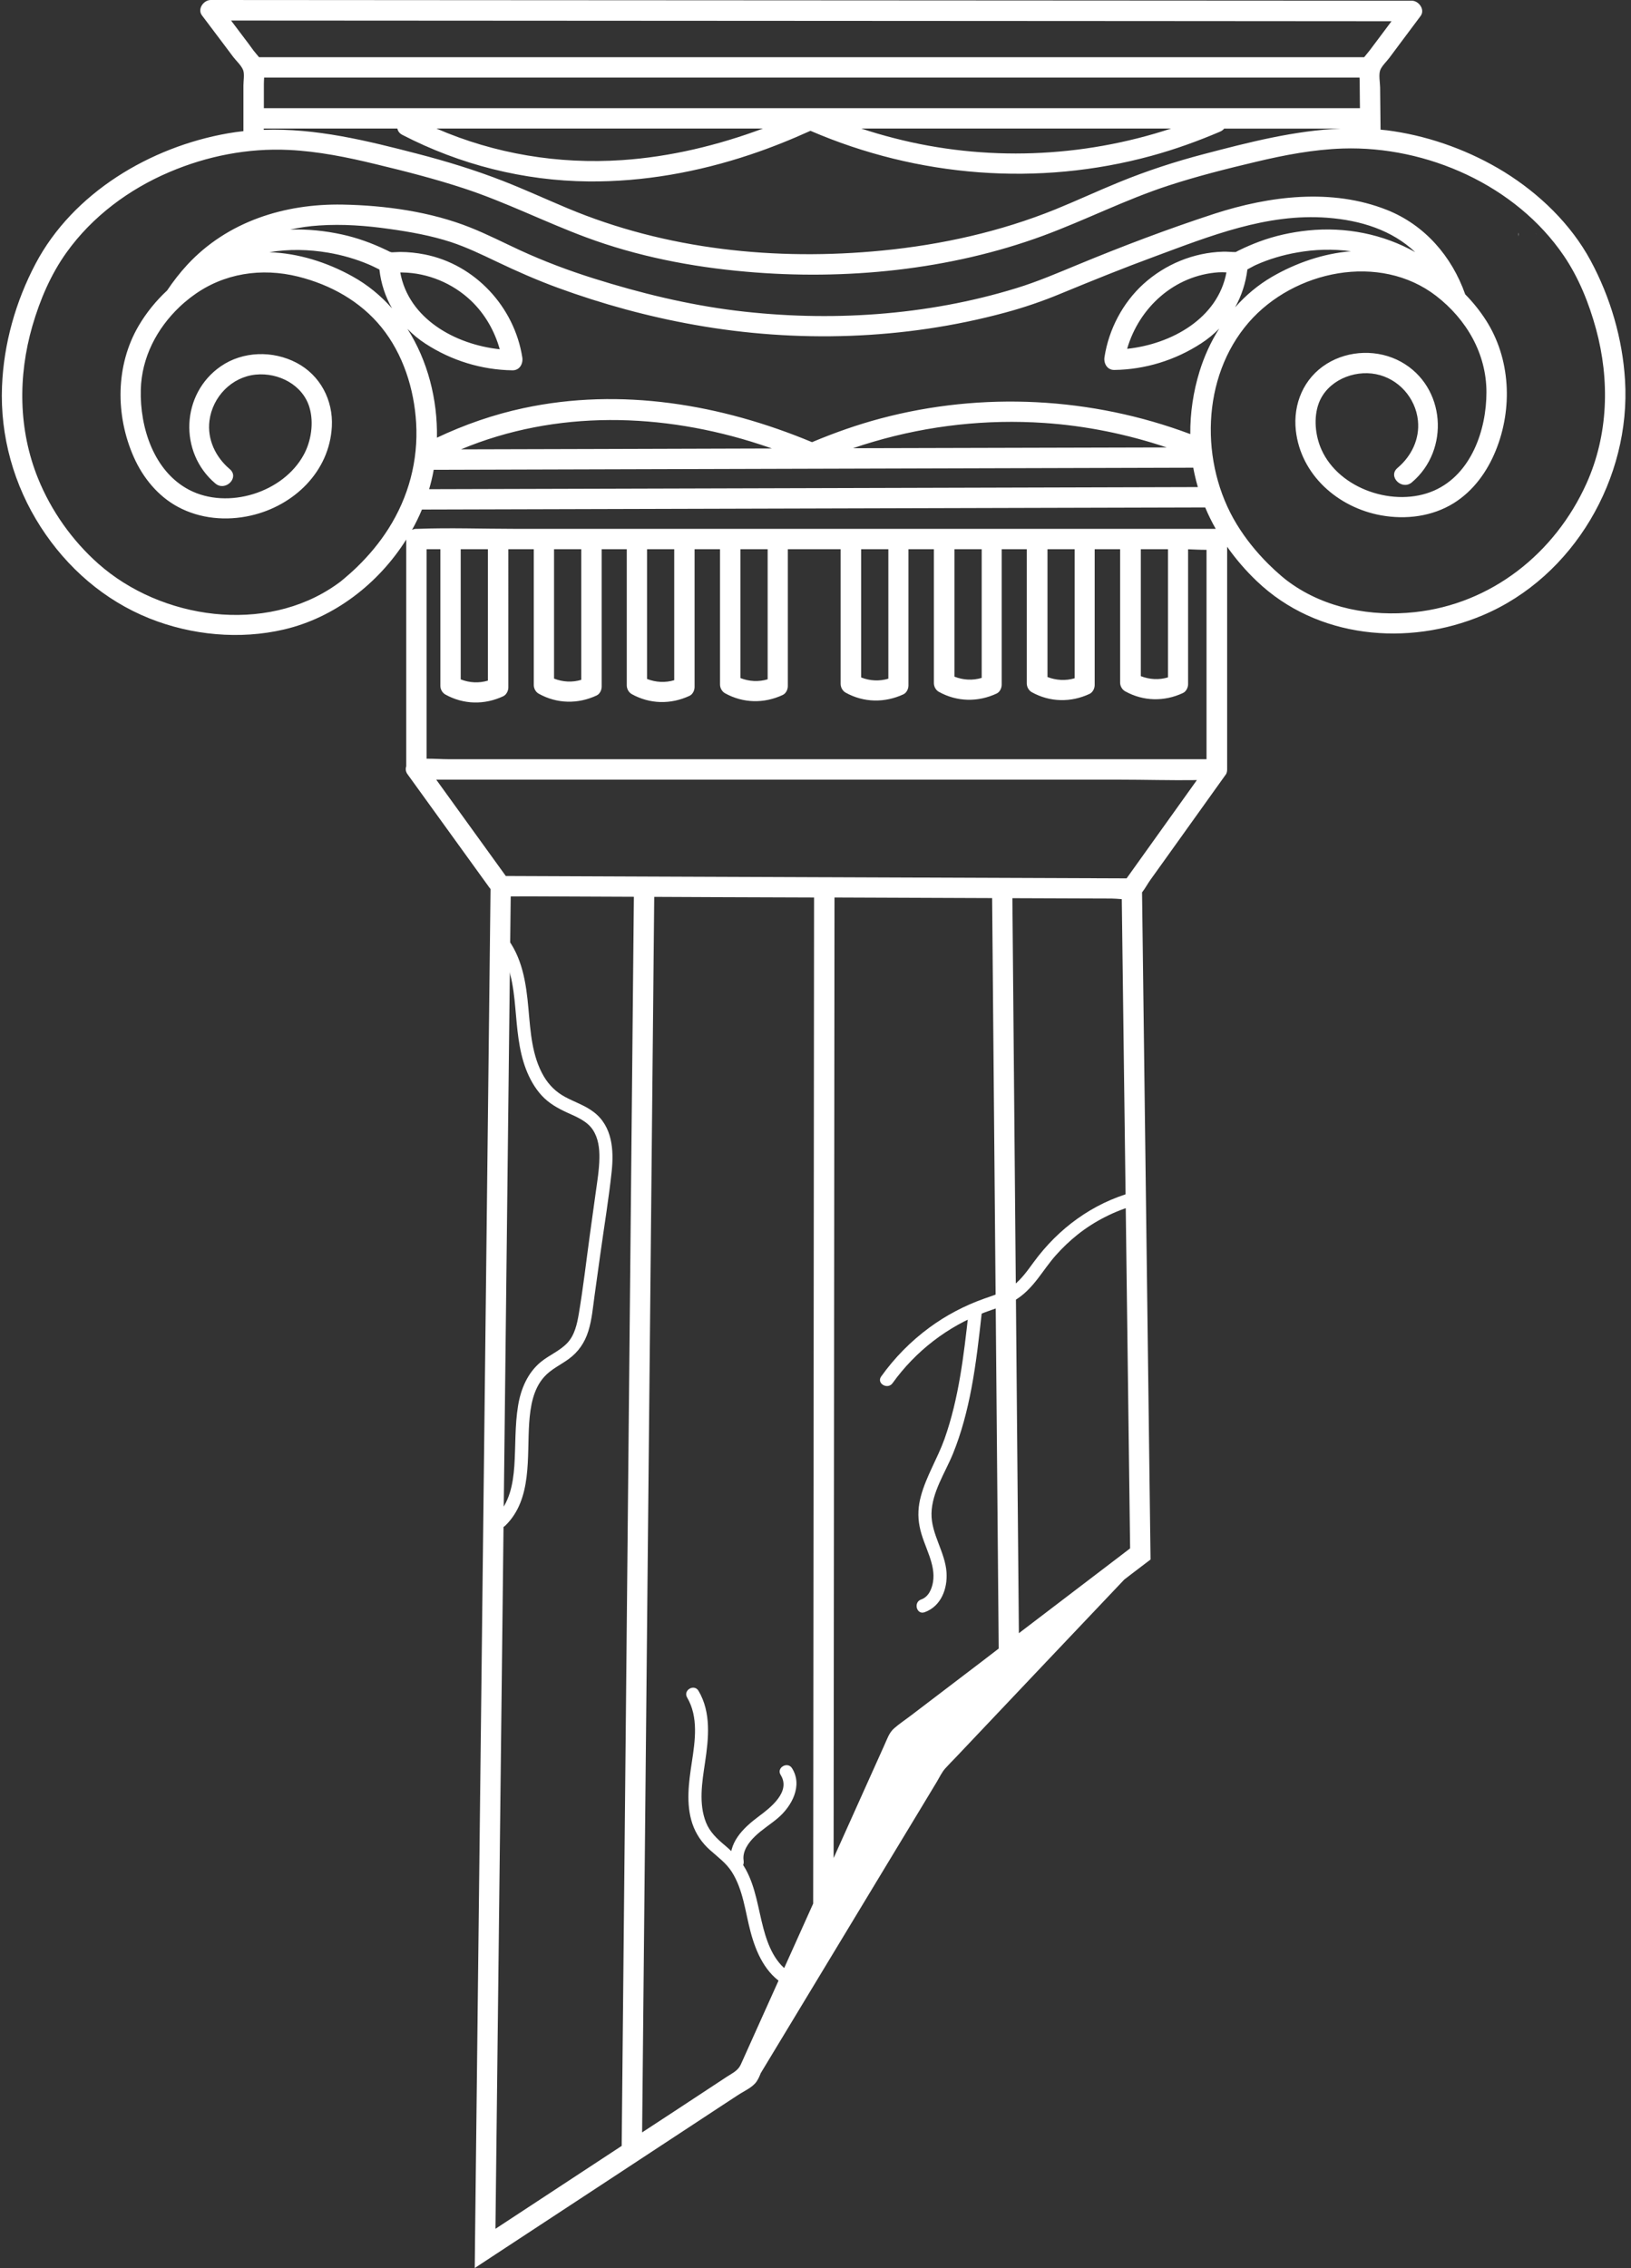 <?xml version="1.0" encoding="UTF-8" standalone="no"?><svg xmlns="http://www.w3.org/2000/svg" xmlns:xlink="http://www.w3.org/1999/xlink" fill="#ffffff" height="2585.2" preserveAspectRatio="xMidYMid meet" version="1" viewBox="136.5 63.5 1859.3 2585.2" width="1859.3" zoomAndPan="magnify"><rect x="136.5" y="63.5" width="1859.3" height="2585.2" fill="#333333" stroke="none"/><g id="change1_4"><path d="M1888,329.7c-0.2,0.4-0.5,0.8-0.8,1.1c0.2-0.3,0.4-0.6,0.6-0.9C1887.9,329.9,1888,329.8,1888,329.7z"/></g><g><g id="change1_3"><path d="M1867,333c0.4-0.7,0.6-1.6,0.6-2.6v-1.6C1868.1,330,1868,331.5,1867,333z"/></g></g><g><g id="change1_8"><path d="M1643.3,390.5h-1C1642.7,390.5,1643,390.5,1643.3,390.5z"/></g></g><g id="change1_5"><path d="M1989,496.8c-2.9-47.4-16.7-94.4-39.2-136.2c-22.5-41.7-58.5-76.3-98.5-101.1c-38-23.4-82-39.7-126.1-46.4 c-5-0.8-9.9-1.4-14.9-1.8c-0.1-9.6-0.2-19.2-0.3-28.9c-0.1-6.4-0.1-12.8-0.2-19.2c-0.1-5.7-1.8-14.5,0.1-19.7 c1.8-4.8,7.5-10.1,10.6-14.3c3.8-5.1,7.6-10.2,11.4-15.3c8-10.7,16-21.4,24-32.1c5.5-7.3-2-17.5-10-17.5 C1568,64.2,1390,64.1,1212.2,64c-177.9-0.1-355.9-0.2-533.8-0.3c-100.6-0.1-201.1-0.1-301.7-0.2c-8,0-15.5,10.2-10,17.5 c8.2,10.8,16.3,21.6,24.5,32.5c3.7,4.9,7.4,9.8,11.1,14.8c3.4,4.5,9.5,10,11.4,15.2c1.7,4.5,0.3,12.4,0.3,17.4V213 c-5.9,0.6-11.9,1.5-17.8,2.5C307.8,231,219.8,283.2,177.1,364c-22.7,43-36.4,91.3-38.3,139.9c-2.3,56.7,13.5,112.8,44.2,160.4 c29.9,46.4,72.4,83.5,123.9,104.1c48,19.2,103,24.4,153.4,12.6c57.4-13.4,107.7-52.3,139.3-102.5V937c-1,2.8-0.8,6,1.6,9.2 c20.5,28.4,41,56.7,61.4,85c10.1,13.9,20.1,27.9,30.2,41.8c1,1.4,1.9,2.7,2.9,3.9c-5.9,514.1-11.8,1028.2-17.7,1542.3 c-0.1,9.8-0.2,19.7-0.3,29.5c7.8-5.1,15.6-10.3,23.4-15.4l143.9-94.5c7.8-5.1,15.6-10.2,23.4-15.4c16.1-10.6,32.2-21.2,48.4-31.8 c13.6-8.9,27.1-17.8,40.6-26.7c6.8-4.4,13.6-8.9,20.3-13.3c6.8-4.5,16.7-8.7,21.3-15.5c1.9-2.8,3.4-6.1,4.7-9.5 c23.8-39.4,47.6-78.8,71.4-118.1c24.7-40.9,49.4-81.7,74.1-122.6c12.3-20.3,24.6-40.7,36.9-61c6.1-10.2,12.3-20.3,18.4-30.5 c3-5,5.7-10.9,9.6-15.2s8-8.5,12.1-12.7c32.8-34.6,65.6-69.2,98.4-103.9c31.2-32.9,62.3-65.7,93.5-98.6c2.3-1.8,4.7-3.6,7-5.4 c7.7-5.8,15.3-11.7,23-17.5c-0.1-10.1-0.3-20.2-0.4-30.3c-3.1-243.4-6.2-486.7-9.3-730.1c3.6-4.5,6.6-10.3,9.4-14.1 c5.9-8.2,11.8-16.5,17.7-24.7c22.3-31.3,44.7-62.5,67.1-93.8l0,0l0,0c0.4-0.6,0.9-1.2,1.3-1.8c0.1-0.1,0.2-0.3,0.3-0.4l0,0 c0.8-1.5,1.2-3.3,1.2-5.4V686.7c9.9,14.1,21.3,27.3,33.7,39.1c68.4,65.5,172.3,75.1,257.7,39C1930.6,721,1995.8,608.1,1989,496.8z M413.4,104.8c-4.5-6-9-12-13.5-17.9c170.2,0.1,340.4,0.2,510.5,0.3c177.9,0.1,355.8,0.2,533.8,0.3c92.9,0.1,185.7,0.1,278.6,0.2 c-4,5.4-8,10.8-12.1,16.2c-4.2,5.6-8.4,11.2-12.6,16.8c-1.9,2.5-4.3,5.2-6.5,8c-163.6,0-327.1,0-490.7,0c-165,0-330,0-495,0 c-91.4,0-182.8,0-274.1,0c-2.1-2.7-4.5-5.2-6.2-7.5C421.6,115.6,417.5,110.2,413.4,104.8z M807.4,270.3 c62.5,0.6,125-10.7,184.2-30.5c23.4-7.8,46.3-17,68.8-27.2c122.4,52.8,259.8,63.8,388.8,28.5c26.7-7.3,52.8-16.7,78.3-27.6 c2-0.9,3.5-2.1,4.5-3.4c44.4,0,88.8,0,133.2,0c-52.9,2.1-105.1,15.6-156.6,29.1c-32.8,8.6-64.9,19.1-96.2,31.9 c-24.3,9.9-48.1,21-72.4,30.9c-63.1,25.6-130.2,40.5-197.9,47.1c-121.3,11.9-246.4-1-359.3-48.5c-24.3-10.2-48.2-21.2-72.8-30.8 c-32-12.5-64.7-22.5-97.9-31.1c-57.5-14.9-115.7-29.3-174.9-27.2V210c50.8,0,101.5,0,152.3,0c0.5,2.8,2.2,5.4,5.6,7.2 C660.8,251.2,733.4,269.6,807.4,270.3z M634,210c96.3,0,192.7,0,289,0h83.3c-51.6,19.2-105.7,32.3-160.7,36 C772.9,250.9,700.5,238.9,634,210z M1118.3,210c99.9,0,199.7,0,299.6,0h53.7c-101.7,33.5-212.2,37.8-316.1,10.9 C1143,217.7,1130.6,214.1,1118.3,210z M1201.4,186.8c-165,0-330,0-495,0c-89.7,0-179.4,0-269.1,0v-27.7c0-2.3,0.2-4.7,0.3-7.2 c161.7,0,323.3,0,485,0c165,0,330,0,495,0c89.6,0,179.1,0,268.7,0c0.1,1.3,0.2,2.6,0.2,3.7c0.1,7.7,0.2,15.3,0.2,23 c0,2.7,0.1,5.5,0.1,8.2C1525,186.8,1363.2,186.8,1201.4,186.8z M845.2,2509.5c-47.9,31.5-95.9,63-143.9,94.5 c2.4-211.2,4.8-422.5,7.3-633.7c3.4-295,6.8-590,10.1-885c6.5,0,13-0.1,19.5-0.1c40.3,0.2,80.6,0.3,120.9,0.5 C854.4,1560.3,849.8,2034.9,845.2,2509.5z M1063.5,2233.3c-7.4,16.6-14.9,33.1-22.3,49.6c-13.4,29.7-26.7,59.4-40.1,89.1 c-6.7,14.8-13.4,29.7-20,44.5c-3.2,7.2-9.3,9.8-15.9,14.1c-7.9,5.2-15.8,10.4-23.7,15.6c-24.3,16-48.6,32-73,47.9 c1.7-173.8,3.4-347.5,5.1-521.2c2.9-295.7,5.8-591.4,8.7-887.1c22.3,0.1,44.5,0.2,66.7,0.3c38.5,0.2,77,0.3,115.5,0.4 C1064.1,1468.8,1063.8,1851,1063.5,2233.3z M1256,1957.2c-27,20.5-53.9,41.1-80.9,61.6c-6.4,4.9-13.4,9.5-19.4,14.8 c-5.8,5.1-7.9,12.3-11.1,19.2c-6.7,14.8-13.4,29.7-20,44.5c-12.6,28.1-25.2,56.1-37.8,84.1c0.1-70.2,0.1-140.4,0.2-210.6 c0.3-294.8,0.5-589.5,0.8-884.3c59.9,0.2,119.8,0.5,179.7,0.7c2.5,285.2,5,570.3,7.5,855.4C1268.6,1947.5,1262.3,1952.3,1256,1957.2 z M1414.5,1836.3c-38.8,29.6-77.7,59.2-116.5,88.8c-2.4-279.2-4.9-558.5-7.4-837.8c27.3,0.1,54.6,0.2,82,0.3 c10.3,0,20.6,0.1,30.9,0.1c3.5,0,7.6,0.4,11.8,0.7c3.1,246.7,6.3,493.4,9.5,740C1421.3,1831.1,1417.9,1833.7,1414.5,1836.3z M1420.8,1064.7c-114.5-0.4-229-0.9-343.5-1.3h-2h-0.1h-0.1c-0.1,0-0.1,0-0.2,0c-69.7-0.3-139.4-0.6-209.1-0.8 c-50.9-0.2-101.8-0.4-152.7-0.6c-26.4-36.6-52.9-73.2-79.3-109.8h777.9c29.6,0,59.5,0.9,89.2,0.5 C1474.2,990,1447.5,1027.3,1420.8,1064.7z M1512.2,928.9H648.3c-8.2,0-17-0.7-25.5-0.6V689.5h15.7v155.7c0,4,2.2,8,5.8,10 c20.7,11.5,44.6,11.9,65.9,1.9c3.6-1.7,5.8-6.2,5.8-10V689.5h29v154.8c0,4,2.2,8.1,5.8,10c20.7,11.5,44.6,11.9,65.9,1.9 c3.6-1.7,5.7-6.2,5.7-10V689.5H851v155.2c0,4,2.2,8,5.7,10c20.7,11.5,44.6,11.9,65.9,1.9c3.6-1.7,5.7-6.2,5.7-10V689.5h29v154.2 c0,4,2.2,8,5.7,10c20.7,11.5,44.6,11.9,65.9,1.9c3.6-1.7,5.7-6.2,5.7-10V689.5h60.2V843c0,4,2.2,8,5.7,10 c20.7,11.5,44.6,11.8,65.9,1.9c3.6-1.7,5.7-6.2,5.7-10V689.5h29v152.6c0,4,2.2,8.1,5.7,10c20.7,11.5,44.6,11.9,65.9,1.9 c3.6-1.7,5.7-6.2,5.7-10V689.5h28.6v153c0,4,2.2,8,5.7,10c20.7,11.5,44.6,11.9,65.9,1.9c3.6-1.7,5.8-6.2,5.8-10V689.5h29v152 c0,4,2.2,8,5.8,10c20.7,11.5,44.6,11.9,65.9,1.9c3.6-1.7,5.8-6.2,5.8-10V689.6c6.8,0.2,14,0.7,21,0.6v238.7H1512.2z M661.7,837.9 V689.5h31v149.8C682.5,842.4,671.6,841.8,661.7,837.9z M768.1,837V689.5h31v148.9C789,841.5,778,840.9,768.1,837z M874.1,837.4 V689.5h31v149.3C895,841.9,884,841.3,874.1,837.4z M980.6,836.4V689.5h31v148.3C1001.4,840.9,990.4,840.3,980.6,836.4z M1118.2,835.7V689.5h31v147.6C1139,840.2,1128,839.6,1118.2,835.7z M1224.6,834.8V689.5h31v146.7 C1245.4,839.3,1234.5,838.7,1224.6,834.8z M1330.6,835.2V689.5h31v147.1C1351.4,839.7,1340.4,839,1330.6,835.2z M1437,834.2V689.5 h31v146.1C1457.9,838.7,1446.9,838.1,1437,834.2z M723.3,666.3c-36.8,0-73.8-1.4-110.5,0c-0.5,0-1,0-1.6,0c-1.8,0-3.5,0.4-5,1.2 c4.2-7.5,8-15.3,11.3-23.2c233.5-0.7,467.1-1.3,700.6-1.9c64.1-0.2,128.2-0.3,192.3-0.5c3.5,8.4,7.5,16.5,12,24.4H723.3z M621.6,455.3c29.5,19.2,63.9,29.8,99.1,30.3c8.2,0.1,12.3-7.5,11.2-14.7c-9-57.5-53.8-106.1-111.4-117.4c-9.2-1.8-18.6-2.8-28-2.8 c-3,0-6.1,0.4-9.2,0.4c0,0,0,0-0.1,0c-0.6-0.1-1.6-0.3-2.5-0.7c-1.7-0.9-3.5-1.8-5.3-2.6c-15.6-7.4-32-13.3-48.9-17 c-19.2-4.2-39.3-6.3-59.2-5.6c10.8-2.4,21.8-4,33.1-4.7c26.8-1.8,53.7,0.2,80.2,4c23.6,3.3,47.1,7.5,69.9,14.9 c18.1,6,35.1,14.2,52.3,22.4c22.8,10.9,45.8,21,69.5,29.7c50.5,18.5,103.1,32.9,156.1,42.3c116.6,20.8,239.1,17.1,353.7-13.9 c21.6-5.8,42.7-13,63.4-21.6c35.6-14.7,71.2-29.1,107.3-42.4c63.5-23.5,127.8-49.4,196.7-44.2c38.5,2.9,73.9,14.2,100.3,39.2 c-36.5-20.5-79.3-29.1-122.2-24.7c-19.2,2-38,6.1-56.1,12.9c-7.4,2.8-14.7,5.9-21.8,9.4c-1.4,0.7-2.8,1.3-4.1,2.1 c-0.1,0.1-0.3,0.2-0.4,0.2c-4.9,0.1-9.8-0.6-14.7-0.4c-33.4,1-65.6,14.3-90.4,36.7c-23.7,21.5-39.6,51.8-44.5,83.4 c-1.1,7.2,3,14.8,11.2,14.7c35.2-0.5,69.5-11.1,99-30.3c7.6-4.9,14.5-10.6,20.6-16.9c-9.6,15.1-17.1,31.6-22.4,48.7 c-7.1,23-10.8,47.3-10.6,71.6c-112.4-42.2-236.9-48.7-353-17.8c-26.7,7.1-52.7,16.3-78.2,27c-103.6-43.2-218-62.6-328.9-38.8 c-34.1,7.3-67.2,18.8-98.7,33.7c0.8-43.5-10.5-87.7-33.6-124C607.1,444.7,614,450.4,621.6,455.3z M592.8,374.1c0.9,0,1.8-0.1,2.7,0 c28.8,0.5,57.1,12.3,78,32.2c15.9,15.2,26.8,34.4,32.7,55.3C655.1,456.2,602.3,426.6,592.8,374.1z M583.4,415 c-12.7-14.4-27.8-26.9-45.2-36.5c-29-16.1-61.7-26.4-94.6-27.5c22.1-3.8,45-3.2,67,0.5c15.8,2.7,31.6,7.2,46.4,13.5 c4.1,1.7,8,3.8,12,5.7C570.8,386.6,575.7,401.5,583.4,415z M1558.5,370.6c3.4-1.7,6.6-3.7,9.7-5.1c14.9-6.7,30.9-11.4,47-14.2 c20.1-3.6,41.1-4.2,61.4-1.4c-31.5,2.5-62.7,13.3-90,29.1c-16,9.3-30.1,21.2-42.1,34.8C1551.8,400.7,1556.6,386.1,1558.5,370.6z M1543.5,351.7c0.3-0.2,1-0.5,1.4-0.7C1544.1,351.5,1543.7,351.7,1543.5,351.7z M1534.6,374c-9.7,52.3-62.4,81.7-113.2,87.1 c13.6-46.9,53.7-83.8,104.3-87.2C1528.7,373.7,1531.7,373.8,1534.6,374z M1313.3,597.1c61.2-0.2,122.4-0.3,183.5-0.5 c0.4,2.5,1,5,1.5,7.5c1.1,4.9,2.3,9.8,3.7,14.6c-230.9,0.6-461.8,1.2-692.7,1.9c-61.2,0.2-122.4,0.3-183.6,0.5 c2-6.9,3.7-13.8,5-20.9c0.1-0.4,0.2-0.8,0.2-1.2C858.4,598.3,1085.9,597.7,1313.3,597.1z M662,575.7c108.6-45.3,229.6-42,341.2-5.5 c4.5,1.4,8.9,3,13.3,4.5c-67.4,0.2-134.7,0.4-202.1,0.6C763.6,575.4,712.8,575.5,662,575.7z M1108.9,574.4 c7.8-2.7,15.7-5.2,23.7-7.5c63-18.5,128.8-25.7,194.2-21.3c47.6,3.2,94.5,12.8,139.7,27.9C1347.3,573.8,1228.1,574.1,1108.9,574.4z M1945,614.7c-35.9,79.5-108.4,137.3-196,146.6c-49.2,5.2-101.1-4.2-141.9-33.5c-4.1-2.9-4.5-3.3-9.6-7.5 c-5.4-4.6-10.5-9.3-15.5-14.3c-13.6-13.6-25.7-28.6-35.7-45c-42.1-69-40.7-167.4,13.8-230.1c51.5-59.2,149.3-79.7,213.6-30.1 c34.4,26.6,57.3,65.6,57.3,109.8c0,43.2-17.4,93.5-59.7,112.1c-44.6,19.6-108.1-1.3-128.4-46.8c-7-15.6-9.2-36.3-3-52.9 c9.6-25.4,39.5-38.1,65.2-33c25.5,5,45.1,26.9,47.8,52.8c2.2,21.1-7.4,40.7-23.3,54.1c-11.4,9.7,5,26,16.4,16.4 c43.6-36.8,38.6-109.1-12.2-137.3c-26.1-14.5-59.6-13.6-84.9,2.2c-26.2,16.3-38.5,45.7-35.2,75.9c5.6,50.7,48,87.9,97.2,96.8 c28.3,5.1,58.3,1.4,83-14c22.3-14,37.9-35.7,47.7-59.8c19.5-47.9,17-104.9-11.3-148.8c-6.7-10.4-14.6-20.3-23.5-29.3 c-15.3-43.4-46.2-79.1-89.2-96.2c-62.9-25-133.9-16-196.6,4.3c-52.7,17.2-104.9,37-156.1,58.2c-23,9.5-45.8,19.3-69.6,26.6 c-102.5,31.6-213.8,38.7-319.9,25.7c-55-6.8-108.9-20-161.7-36.6c-28.7-9-56.9-19.6-84.3-32.2c-18.8-8.7-37.3-18.2-56.6-25.9 c-45.2-18.1-97.2-25.3-145.7-26.2c-66.1-1.2-131.3,19.2-177.1,68.6c-8.4,9.1-16.1,19-23,29.3l0,0c-12.7,11.8-23.7,25.4-32.3,40 C268,479.9,268,537.1,289,584.5c10.4,23.5,27.6,44.6,50.4,56.8c25.3,13.6,55.1,16.2,82.9,9.9c49.1-11.1,89.8-50,92.5-101.5 c1.6-30.1-13.3-58.6-40.3-72.7c-26.9-14.1-61.1-13.4-86.4,4.1c-45.2,31.3-48,98.1-6.1,133.5c11.4,9.6,27.9-6.7,16.4-16.4 c-16.1-13.6-25.9-33.9-23.1-55.3c3.5-27.1,25.3-49.7,52.7-52.4c26-2.6,53.9,11.7,61.4,37.8c5,17.2,1.8,38-6.5,53.3 c-23.5,43.6-86.8,63.1-130.7,40.3c-40.4-21.1-56.3-71.1-55.2-114.1c0.9-36.7,18.2-69.8,44.3-94.6l0,0c0.9-0.8,1.8-1.7,2.7-2.5l0,0 l0,0c1.8-1.6,3.5-3.1,5.4-4.6c2.3-2,4.7-3.8,7.2-5.6c34.7-25.6,78.1-32.1,119.8-21.7c36.8,9.2,70.8,28,94.9,57.7 c24.7,30.5,37.3,70.2,39.6,109.1c2.5,42.9-8.6,84.4-31.6,120.6c-10.1,15.9-22.2,30.4-35.7,43.5c-4.8,4.7-9.9,9.2-15,13.5 c-4.6,3.8-4,3.4-8.7,6.7c-80.8,57-199.8,39.7-271.5-24c-29.7-26.4-53.6-60.2-68.5-97c-22.5-55.5-23-116.6-6.5-173.8 c8.6-29.6,20.9-58.7,39-83.9c29.3-40.9,71.1-72,117.3-91.6c42.9-18.3,89.4-27.4,136-25.2c33.5,1.6,66.5,8.3,99,16.2 c34.1,8.2,68.2,16.9,101.5,27.9c47.2,15.6,91.6,38.1,138.1,55.4c58.5,21.8,120.6,33.9,182.7,39.3c112.9,10,232.3-1.8,338.9-41.1 c47.9-17.7,93.5-41,142.1-56.9c33-10.8,66.8-19.3,100.5-27.3c32.4-7.7,65.3-14,98.7-15.1c95.9-3.1,197.4,41.9,252,122.2 c17.1,25.1,28.7,54.2,36.7,83.4C1971.8,496.7,1970,559.3,1945,614.7z"/></g><g id="change1_6"><path d="M1039.4,2313.2c-18.9-10.6-27.4-31.9-32.7-51.9c-6-22.6-8.7-46.3-20.1-67.1c-6-10.9-14.3-19.3-23.8-27.3 c-8.8-7.4-17-15-21.4-25.9c-8.7-21.6-4.5-46.2-1.2-68.4c4.1-27.4,7.3-56.9-7.4-81.8c-4.9-8.3-17.9-0.8-13,7.6 c13.1,22.2,9.1,49.4,5.4,73.6c-3.5,23-7,47.7,0.6,70.3c4,11.7,10.8,21.7,20,29.9c8.8,7.9,18.5,14.8,24.9,24.9 c13,20.4,15.3,45.3,21.4,68.3c6.3,23.8,17.2,48.3,39.6,60.8C1040.3,2330.9,1047.9,2318,1039.4,2313.2L1039.4,2313.2z"/></g><g id="change1_2"><path d="M984.2,2184.2c-1.6-10.6,5.7-20.6,12.9-27.5c8-7.8,17.7-13.7,26.2-20.9c15.8-13.5,28.6-36.9,16.1-56.8 c-5.1-8.1-18.1-0.6-13,7.6c12.1,19.3-11.9,37.6-25.2,47.5c-17.7,13.2-35.1,30.1-31.5,54.1c0.6,4,5.7,6.2,9.2,5.2 C983.3,2192.3,984.8,2188.3,984.2,2184.2L984.2,2184.2z"/></g><g id="change1_9"><path d="M1427.7,1422.4c-46,12.9-84.6,41.3-112.7,79.6c-6.9,9.4-13.7,19.2-22.9,26.4c-10,7.8-22.4,11.3-34.1,15.5 c-22.1,7.9-43.1,18.9-62.1,32.9c-21.2,15.6-39.6,34.3-54.9,55.7c-5.6,7.9,7.4,15.4,13,7.6c26-36.3,63-65,104.9-80.6 c11.4-4.3,23.3-7.6,34-13.6c10.8-6.2,19.2-15.3,26.7-25c6.9-9,13.2-18.4,20.8-26.9c7.4-8.3,15.5-16,24.2-23 c19.8-15.8,42.8-27.3,67.1-34.1C1441,1434.3,1437,1419.8,1427.7,1422.4L1427.7,1422.4z"/></g><g id="change1_7"><path d="M1240.6,1559.8c-5.4,48.5-11,97.6-27.4,143.9c-7.9,22.1-20.8,42.5-26.9,65.2c-3.1,11.3-3.8,22.9-1.5,34.4 c2.2,11.7,7.3,22.6,11.2,33.8c3.3,9.6,5.8,19.4,4.1,29.7c-1.4,8.2-5.2,17-13.6,19.9c-9,3.2-5.1,17.7,4,14.5 c18.8-6.7,26.3-26.8,25-45.5c-1.6-23.4-17.6-43.6-17.1-67.2c0.5-24.2,15.6-46.3,24.5-68.1c9.7-23.9,16.2-49,21-74.3 c5.4-28.6,8.6-57.5,11.8-86.3c0.4-4-3.8-7.5-7.5-7.5C1243.7,1552.3,1241.1,1555.8,1240.6,1559.8L1240.6,1559.8z"/></g><g id="change1_1"><path d="M702.4,1141.2c15.9,19.7,19.3,46.3,21.5,70.6c2.2,23.8,3.6,48.1,12.3,70.7c4.2,10.8,9.8,20.9,17.6,29.5 c8.2,9,18.5,14.8,29.5,19.8c10.5,4.8,22.4,9.5,29,19.5c6.3,9.5,7.7,21.2,7.5,32.3c-0.2,13.1-2.4,26.2-4.2,39.2 c-2.2,15.6-4.4,31.3-6.5,46.9c-4.2,30.5-7.7,61.2-12.8,91.5c-2,11.6-4.7,24.2-13.1,33.1c-8.5,9-20.4,13.7-29.9,21.4 c-15.3,12.4-23.1,31-26.2,50c-3.8,22.9-2.7,46.1-4.3,69.1c-1.5,20.6-5.5,42.1-20.9,57.1c-6.9,6.8,3.7,17.4,10.6,10.6 c31.1-30.3,24.5-78.3,27.3-117.6c1.3-18,4.4-37.8,16.9-51.8c7.8-8.8,18.5-13.6,27.9-20.4c11.2-8.1,18.5-18.8,22.6-32 c4.1-13.1,5.2-27,7.1-40.6c2.3-16.3,4.5-32.6,6.8-48.9c4.3-30.8,9.4-61.6,12.7-92.5c2.6-24.4,0.7-51.4-20.3-67.5 c-9.8-7.6-21.7-11.4-32.5-17.2c-10.4-5.5-18.5-13.4-24.5-23.5c-13.7-23.2-15.2-51-17.6-77.2c-2.6-29.4-7-59.2-26.1-82.8 c-2.6-3.2-7.9-2.6-10.6,0C699.2,1133.7,699.9,1138.1,702.4,1141.2L702.4,1141.2z"/></g></svg>